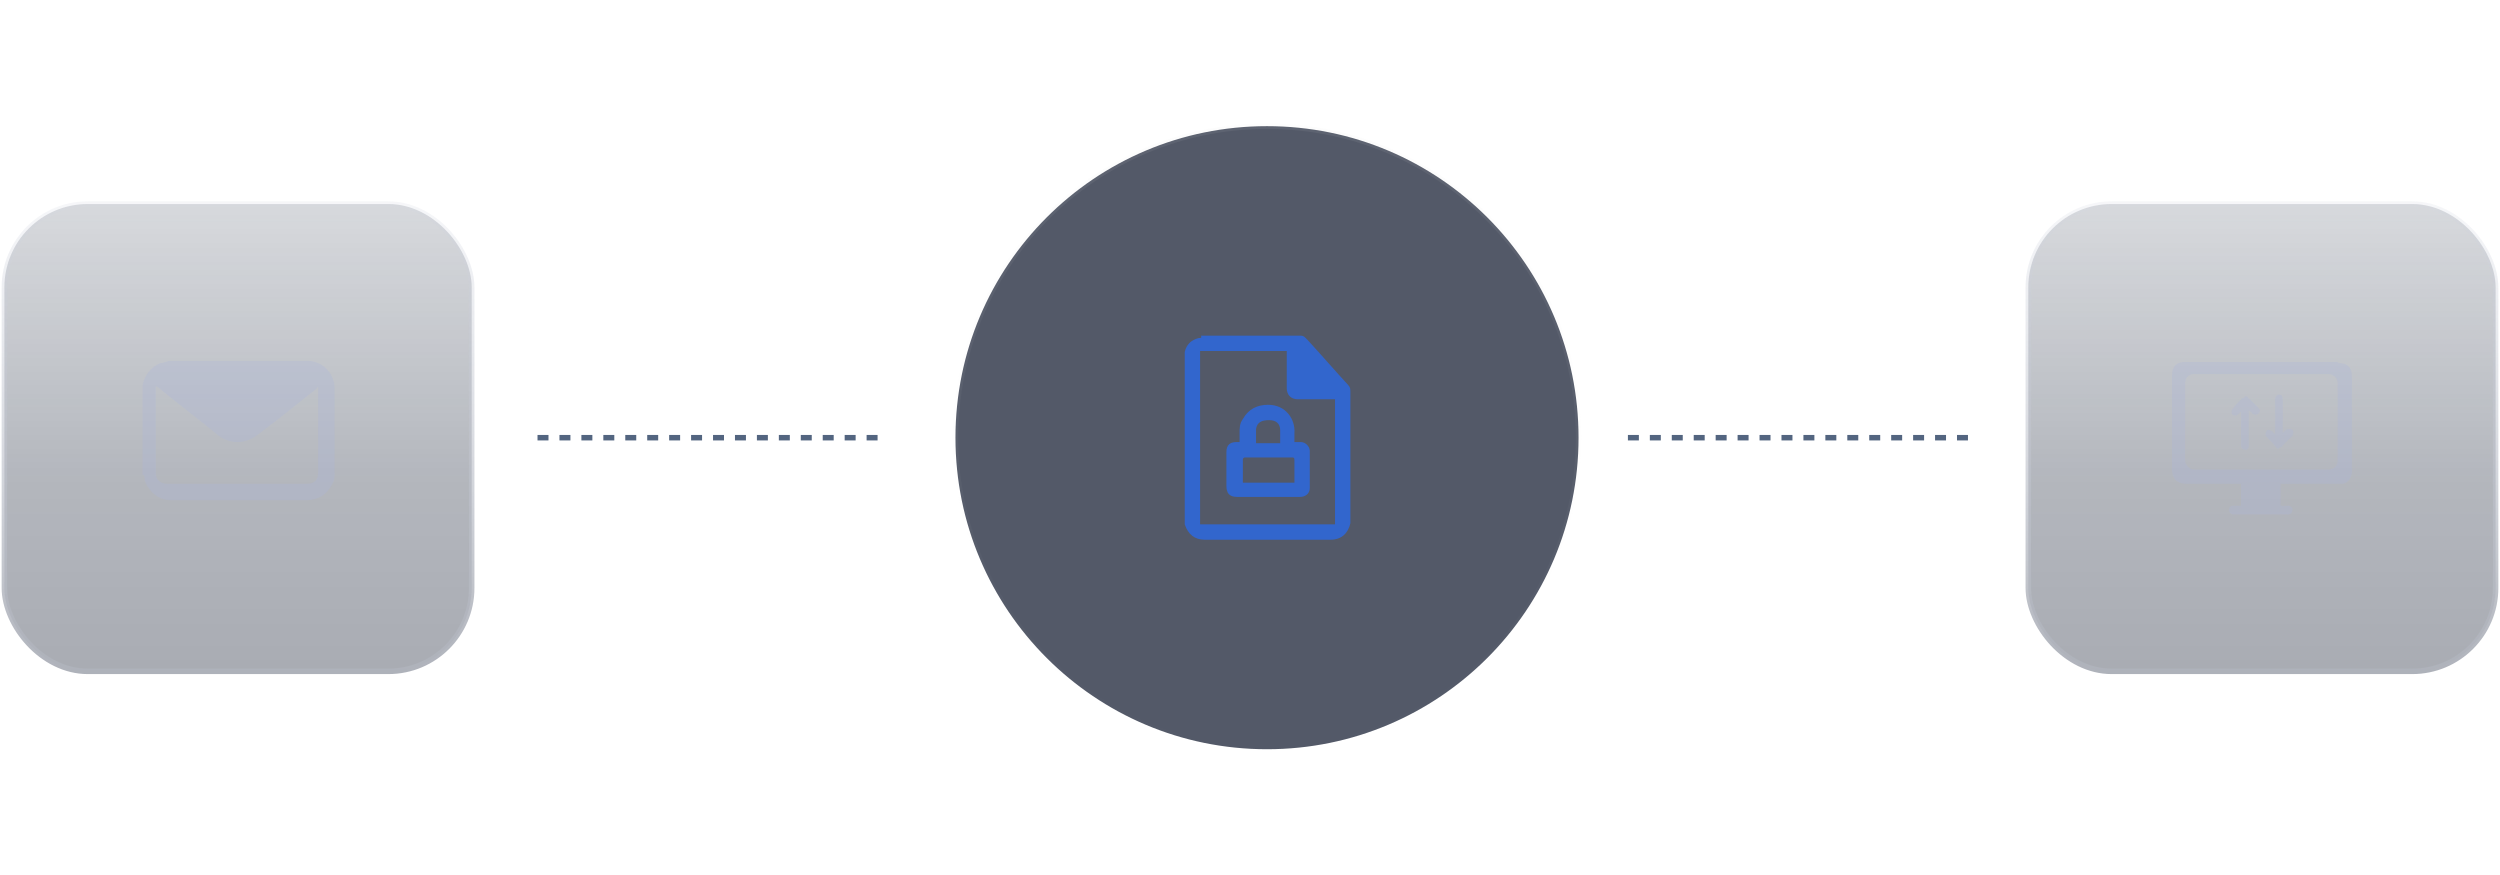 <?xml version="1.0" encoding="UTF-8"?>
<svg xmlns="http://www.w3.org/2000/svg" xmlns:xlink="http://www.w3.org/1999/xlink" version="1.1" viewBox="0 0 227.9 79.8">
  <defs>
    <style>
      .cls-1, .cls-2 {
        fill: none;
      }

      .cls-3 {
        fill: #246bf8;
        opacity: .7;
      }

      .cls-3, .cls-4, .cls-5, .cls-6, .cls-7 {
        isolation: isolate;
      }

      .cls-4 {
        fill: #283042;
        opacity: .8;
        stroke: url(#_未命名的渐变_5);
      }

      .cls-4, .cls-2, .cls-8, .cls-9 {
        stroke-miterlimit: 10;
        stroke-width: .5px;
      }

      .cls-5 {
        opacity: .4;
      }

      .cls-6 {
        opacity: .3;
      }

      .cls-6, .cls-7 {
        fill: #acb4d9;
      }

      .cls-7 {
        opacity: .3;
      }

      .cls-2 {
        stroke: #536580;
        stroke-dasharray: 1;
      }

      .cls-8 {
        fill: url(#_未命名的渐变);
        stroke: url(#_未命名的渐变_2);
      }

      .cls-9 {
        fill: url(#_未命名的渐变_3);
        stroke: url(#_未命名的渐变_4);
      }
    </style>
    <linearGradient id="_未命名的渐变" data-name="未命名的渐变" x1="21.7" y1="20.8" x2="21.7" y2="63.4" gradientTransform="translate(0 82) scale(1 -1)" gradientUnits="userSpaceOnUse">
      <stop offset="0" stop-color="#283042"/>
      <stop offset=".4" stop-color="#2b3446" stop-opacity=".9"/>
      <stop offset="1" stop-color="#374154" stop-opacity=".5"/>
    </linearGradient>
    <linearGradient id="_未命名的渐变_2" data-name="未命名的渐变 2" x1="21.7" y1="63.7" x2="21.7" y2="20.6" gradientTransform="translate(0 82) scale(1 -1)" gradientUnits="userSpaceOnUse">
      <stop offset="0" stop-color="#8f99b4" stop-opacity=".2"/>
      <stop offset="1" stop-color="#353e53"/>
    </linearGradient>
    <linearGradient id="_未命名的渐变_3" data-name="未命名的渐变 3" x1="206.2" y1="20.8" x2="206.2" y2="63.4" gradientTransform="translate(0 82) scale(1 -1)" gradientUnits="userSpaceOnUse">
      <stop offset="0" stop-color="#283042"/>
      <stop offset=".4" stop-color="#2b3446" stop-opacity=".9"/>
      <stop offset="1" stop-color="#374154" stop-opacity=".5"/>
    </linearGradient>
    <linearGradient id="_未命名的渐变_4" data-name="未命名的渐变 4" x1="206.2" y1="63.7" x2="206.2" y2="20.6" gradientTransform="translate(0 82) scale(1 -1)" gradientUnits="userSpaceOnUse">
      <stop offset="0" stop-color="#8f99b4" stop-opacity=".2"/>
      <stop offset="1" stop-color="#353e53"/>
    </linearGradient>
    <linearGradient id="_未命名的渐变_5" data-name="未命名的渐变 5" x1="115.5" y1="70.8" x2="115.5" y2="13.5" gradientTransform="translate(0 82) scale(1 -1)" gradientUnits="userSpaceOnUse">
      <stop offset="0" stop-color="#dcdcdc" stop-opacity=".1"/>
      <stop offset="1" stop-color="#f0f0f0" stop-opacity="0"/>
    </linearGradient>
  </defs>
  <!-- Generator: Adobe Illustrator 28.6.0, SVG Export Plug-In . SVG Version: 1.2.0 Build 709)  -->
  <g>
    <g id="_图层_1">
      <path class="cls-1" d="M134.5,34.8l-.6-.3c-.2,0-.2-.3-.2-.4v-2.2l.8.5v2.5h0ZM135.6,32.8l-.8-.5v2.3c0,0,0,.3.2.3l.6.4v-2.5ZM138.8,31l-.6.4v2.8c0,.2-.1.4-.3.5l-1.9,1.1c-.2,0-.4,0-.6,0l-1.9-1.1c-.2,0-.3-.3-.3-.5v-2.2c0-.2,0-.4.3-.5l1.9-1.1,1.1-.6-.5-.3c-.2-.1-.5-.1-.7,0l-2.6,1.5c-.2.1-.3.3-.3.6v3c0,.2.1.5.3.6l2.6,1.5c.2,0,.5,0,.7,0l2.6-1.5c.2,0,.3-.3.3-.6v-3c0-.2,0-.4-.2-.5h.1q0-.1,0-.1ZM135.6,32.8l3.2-1.9-.6-.3h-.4l-3,1.8.8.5h0ZM137.7,30.4l-.8-.5-3.2,1.9.8.5,3.3-1.9h-.1ZM144.9,34.5h.9v-.5h-2.3c.1-.2.2-.4.3-.6h-.7c0,0-.2.4-.3.6h-1.4v.5h1c-.1.2-.3.5-.5.7h0c.4,0,.8.3,1.2.4-.5.2-1.1.4-1.8.5.1.2.3.3.4.5.8-.2,1.5-.4,2.1-.7.5.2,1,.5,1.5.8l.5-.5c-.5-.3-1-.5-1.5-.7.3-.3.5-.6.6-.9h0ZM142,33.2h3v.5h.6v-1.1h-1.8c0-.2-.2-.4-.3-.5h-.6c0,.3.1.4.2.5h-1.8v1.1h.6v-.5h.1ZM143.1,34.5h1.1c-.1.3-.3.5-.5.7-.3,0-.6-.2-.8-.3,0,0,.2-.3.3-.4h-.1ZM151.3,32.8h-2.4c0-.2.1-.3.2-.5l-.6-.2c0,.2-.1.5-.2.7h-1.3v.5h1.1c-.3.6-.7,1.1-1.2,1.4.1.2.2.4.3.5.2,0,.3-.2.4-.3v1.7h.6v-2.3c.2-.3.4-.6.6-1h2.7v-.5h-.2ZM150.1,36v-1.1h1v-.5h-1v-.8h-.6v.8h-1v.5h1v1.1h-1.2v.5h3v-.5h-1.2ZM154.4,35h-.6v-.4h.5v-.5h-.5v-.7h-.5v.7h-.3c.1-.3.3-.6.4-.9h1.1v-.5h-.9c0,0,0-.3.1-.4h-.6s0,.2-.1.4h-.7v.5h.6c-.1.3-.2.6-.2.7,0,.2-.2.3-.3.4,0,.2.1.3.2.5h.9v.5c-.4,0-.9,0-1.2.2v.6c.1,0,1.2-.2,1.2-.2v.9h.5v-1h.6v-.5h0l-.2-.3ZM155.8,33.8h-.6v.2c0,.6,0,1.6-1.1,2.3.2,0,.3.2.4.4.4-.3.7-.7.9-1.2.2.5.5.9,1,1.2.1-.2.2-.3.4-.5-.6-.3-1-.9-1.1-1.7v-.7h.1ZM156.2,33.3c0,.3-.1.6-.2.8h.5c.1-.2.2-.8.3-1.3h-1.5c0-.2,0-.4.1-.6h-.6c0,.7-.3,1.4-.6,1.8.2,0,.3.2.5.3.2-.3.4-.7.5-1h1ZM159.3,32.3l-.6-.2c-.2.7-.7,1.4-1.1,1.8.1.2.2.4.3.6.1,0,.2-.2.3-.3v2.4h.6v-3.3c.2-.3.4-.7.5-1h0ZM162.3,35v-.6h-1.3v-.8h1.1v-.6h-1.1v-.9h-.6v.9h-.4c0-.2.1-.4.1-.5h-.6c-.1.5-.3,1.1-.6,1.5.2,0,.4.2.5.3.1-.2.2-.4.3-.6h.6v.8h-1.4v.6h1.4v1.6h.6v-1.6h1.4q0,0,0-.1ZM142.8,29.4v1l-.8-1.1h-.5v1.8h.5v-1.2l.8,1.2h.5v-1.8h-.5ZM144.9,30.1h-.3c-.2,0-.3-.1-.3-.2s.1-.2.3-.2.6.2.7.2h0v-.3h0c-.2-.2-.4-.2-.7-.2-.5,0-.8.2-.8.5s.3.4.5.5h.3c.2.2.3.2.3.3s-.1.2-.3.2-.7-.2-.8-.3h0v.4h0c.2.2.5.3.8.3.5,0,.8-.2.8-.6s-.2-.4-.5-.5h0s0-.1,0,0ZM147.1,30.6h-1.1c0,.2.2.3.4.3s.4-.1.6-.2h0v.3h0c-.2,0-.4.2-.7.2-.5,0-.9-.3-.9-.7s.4-.7.8-.7.7.2.7.7,0,.1,0,.2h0s.2-.1.2,0ZM146.7,30.4c0-.2-.1-.3-.3-.3s-.3,0-.3.3h.7-.1,0ZM148.2,29.8c-.6,0-.9.4-.9.7s.3.7.8.7.4,0,.5-.2h0v-.3h0s-.3.1-.5.1-.4-.2-.4-.4.2-.4.4-.4h.4v-.2h0c-.1,0-.3-.2-.5-.2h0s.2.2.2.2ZM149.6,29.8c-.4,0-.7.2-.7.4s.3.3.5.4h0c.2,0,.3.1.3.2s0,.1-.2.1-.4-.1-.6-.2h0v.3h0c.2.1.4.2.6.2.5,0,.7-.2.7-.5s-.2-.3-.5-.4h0c-.2,0-.3,0-.3-.2s0-.1.2-.1.4,0,.5.2h0v-.3h0c-.1,0-.3-.2-.6-.2h.1ZM152.1,30.5c0,.5-.4.7-.8.7s-.8-.2-.8-.7.4-.7.8-.7.8.2.8.7ZM151.3,30.1c-.2,0-.3.2-.3.4s.1.4.3.4.3-.2.3-.4-.1-.4-.3-.4ZM153.2,29.2c-.4,0-.6.2-.6.5h-.2v.3h.2v1.1h.5v-1.1h.3v-.3h-.3c0-.1,0-.2.2-.2h.2v-.3h-.3,0ZM154.6,30.9h-.2c-.1,0-.2,0-.2-.2v-.6h.4v-.3h-.4v-.4h-.5v.4h-.3v.3h.2v.6c0,.3.2.5.6.5h.4v-.3h0Z"/>
      <g>
        <g>
          <line class="cls-2" x1="148.4" y1="39.9" x2="180.1" y2="39.9"/>
          <line class="cls-2" x1="49" y1="39.9" x2="80.8" y2="39.9"/>
        </g>
        <g class="cls-5">
          <rect class="cls-8" x=".4" y="18.6" width="42.6" height="42.6" rx="7.6" ry="7.6"/>
        </g>
        <g class="cls-5">
          <rect class="cls-9" x="184.9" y="18.6" width="42.6" height="42.6" rx="7.6" ry="7.6"/>
        </g>
        <path class="cls-7" d="M213.1,33h-13.9c-.8,0-1.2.4-1.2,1.2v8.6c0,.8.4,1.3,1.3,1.3h5v2h-.7c-.3,0-.4.2-.4.4,0,.2.2.4.4.4h4.9c.3,0,.4-.1.5-.4,0-.2-.2-.4-.4-.4h-.7v-2h5.2c.2,0,.3,0,.5,0,.5-.1.8-.6.8-1.1v-8.7c0-.8-.4-1.2-1.2-1.2h0ZM213.1,42c0,.5-.4.8-.8.8h-12.3c-.4,0-.8-.4-.8-.8v-7.1c0-.5.4-.8.8-.8h12.3c.4,0,.8.4.8.8v7.1ZM204.7,36.1c.1,0,.2.1.3.2.3.3.6.6.9.9.2.2.1.5-.2.6-.1,0-.2,0-.4-.1,0-.1-.2-.2-.3-.3,0,0,0,0,0,0h0v3.2c0,.2,0,.3-.2.4-.2,0-.4,0-.5-.3h0v-3.2h0c0,0,0,0,0,0,0,0,0,0,0,0-.1.1-.2.2-.3.3-.1.1-.3.1-.5,0-.1-.1-.1-.3,0-.5.3-.4.6-.7.9-1,0,0,.2,0,.2-.1,0,0,0,0,0,0ZM207.7,40.9c0,0-.2,0-.2-.1-.3-.4-.6-.7-.9-1-.1-.1-.1-.3,0-.5s.3-.1.5,0c.1.1.2.2.3.3,0,0,0,0,0,0,0,0,0,0,0,0h0v-3.2h0c0-.3.2-.5.5-.4.1,0,.2.2.2.4v3.1h0c0,0,0,0,0,0,0-.1.2-.2.3-.3,0-.1.2-.1.4-.1.3,0,.3.4.2.6-.3.3-.6.6-.9.9,0,.1-.2.2-.3.2,0,0,0,0,0,0Z"/>
        <g>
          <circle class="cls-4" cx="115.5" cy="39.9" r="28.4"/>
          <path class="cls-3" d="M109.5,30.6h9.1c.3,0,.5.3.7.5,1.2,1.3,2.4,2.7,3.6,4,.2.2.2.4.2.6v11.7c0,.1,0,.2,0,.3-.2.9-.8,1.5-1.8,1.5h-11.5c-.9,0-1.5-.5-1.8-1.4,0,0,0,0,0,0v-15.6c0,0,0-.1,0-.1.1-.5.4-.9.8-1.1.2-.1.4-.2.7-.2ZM109.4,32v15.8h12.3v-11.4h-3.4c-.6,0-1-.4-1-1v-3.4h-7.9,0ZM118.1,40.3h.5c.4,0,.8.4.8.8v3.4c0,.5-.4.8-.9.8h-5.7c-.7,0-1-.3-1-1v-3.1c0-.6.3-.9.9-.9h.3v-.8c0-.5,0-.9.3-1.3.5-.9,1.3-1.3,2.3-1.3,1.6,0,2.5,1.3,2.4,2.6v.8h0ZM113.2,44h4.8v-2c0-.2,0-.3-.2-.3h-4.3c0,0-.2,0-.2.2v2.1h0ZM114.5,40.4h2.2c0-.4,0-.8,0-1.2,0-.6-.4-.9-1-.9-.7,0-1.1.2-1.2.8,0,.4,0,.9,0,1.3h0Z"/>
        </g>
        <path class="cls-6" d="M13,43.3v-8.2s0,0,0,0c.2-.9.7-1.6,1.6-2,.2,0,.5-.1.8-.2h12.7s0,0,.1,0c1.3.1,2.3,1.2,2.3,2.5v7.7c0,.4,0,.7-.2,1-.5,1-1.3,1.5-2.4,1.5h-12.3c-1.1,0-2-.7-2.4-1.8,0-.2,0-.3-.1-.5ZM29.1,35.2c-.1,0-.2.1-.2.2-1.8,1.4-3.6,2.9-5.5,4.3-1.1.8-2.4.8-3.5,0-1.8-1.5-3.7-2.9-5.5-4.4,0,0,0,0-.2-.1v7.9c0,.6.4,1,1,1h12.8c.7,0,1-.4,1-1v-7.9h0Z"/>
      </g>
    </g>
  </g>
</svg>